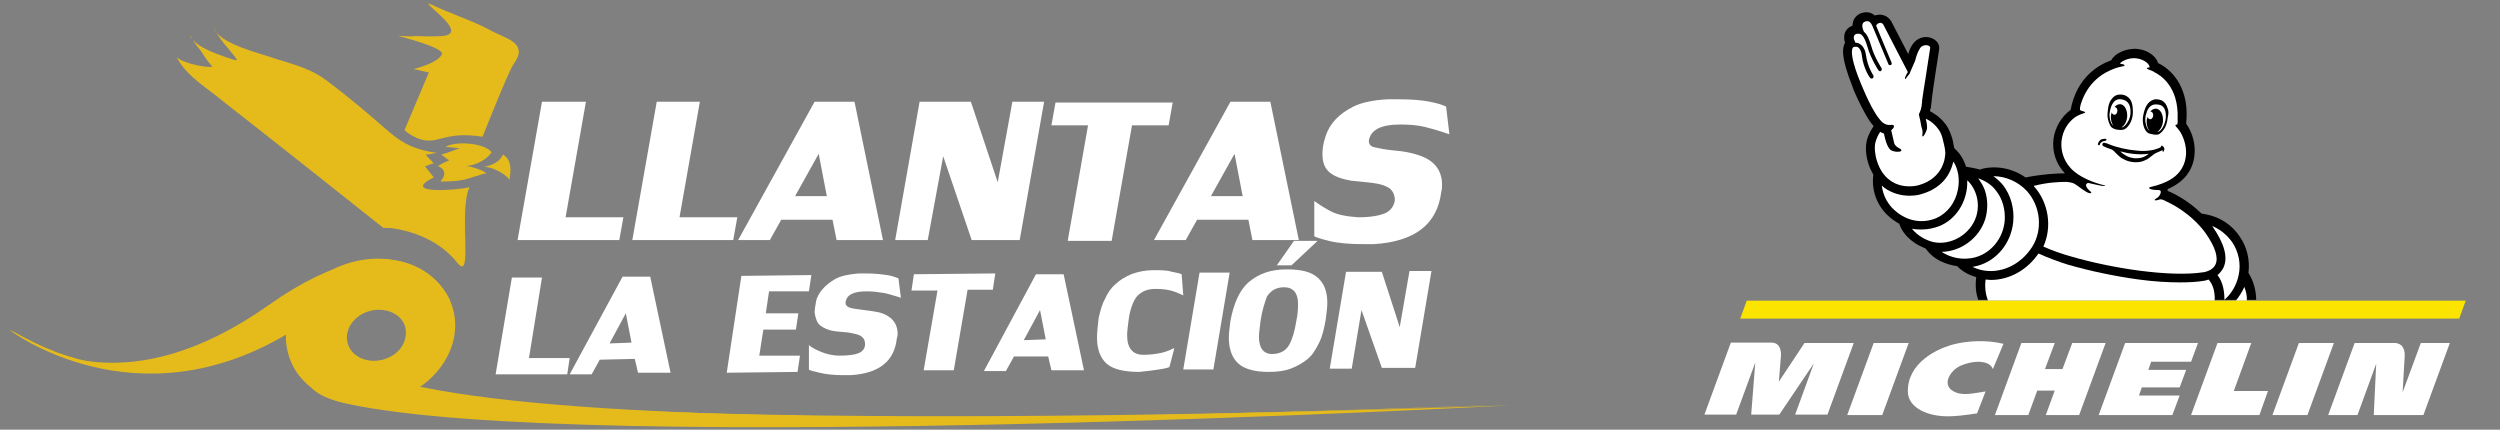<?xml version="1.0" encoding="utf-8"?>
<!-- Generator: Adobe Illustrator 25.3.0, SVG Export Plug-In . SVG Version: 6.00 Build 0)  -->
<svg version="1.1" id="Capa_1" xmlns="http://www.w3.org/2000/svg" xmlns:xlink="http://www.w3.org/1999/xlink" x="0px" y="0px"
	 viewBox="0 0 307.2 52.8" style="enable-background:new 0 0 307.2 52.8;" xml:space="preserve">
<rect x="0" y="0" width="307.2" height="52.8" fill="#808080" stroke="none"/>
<style type="text/css">
	.st0{fill:#E5BB1C;}
	.st1{fill:#FFFFFF;}
	.st2{fill:#FBE400;}
</style>
<g>
	<g>
		<path class="st0" d="M55.7,38.1c-1.2-4.7-6.8-7.4-12.4-5.9c-5.6,1.5-9.2,6.5-7.9,11.2c1.2,4.7,6.8,7.4,12.4,5.9
			S56.9,42.8,55.7,38.1z M47,44.2c-1.9,0.5-3.9-0.4-4.3-2.1c-0.4-1.6,0.8-3.4,2.8-3.9c1.9-0.5,3.9,0.4,4.3,2
			C50.2,42,49,43.7,47,44.2z"/>
		<path class="st0" d="M55,36.4c0,0-5-10.9-22,1.1s-28.2,5.7-31.7,3c0,0,15.2,11.1,34.4-0.8C46.5,33,51.2,35.4,55,36.4z"/>
		<path class="st0" d="M185.2,49.7c0,0-151.9,7.1-143.5-8.9c0,0-8.6,5.7,2.3,7.8C73.2,54.3,185.2,49.7,185.2,49.7z"/>
		<path class="st0" d="M185.7,49.8c0,0-158.4,6.2-145.4-8c0,0-7.4,5.7,2.3,7.8C71.8,56,185.7,49.8,185.7,49.8z"/>
		<path class="st0" d="M55.3,36.9c0,0-5-10.4-22,1.5c-17,12-28.2,4-32.2,2.1c0,0,15.7,12.1,34.9,0.1C46.9,34,51.6,35.9,55.3,36.9z"
			/>
		<g>
			<g>
				<g>
					<g>
						<g>
							<path class="st0" d="M62.6,22.1c0.2-1.1,0.3-2.5-0.8-3.1c-0.4,0.9-1.3,1.3-2.3,1.5C60.4,20.5,62.1,21.3,62.6,22.1
								C62.6,22.1,62,21.1,62.6,22.1z"/>
						</g>
						<g>
							<path class="st0" d="M60.4,18.7c-0.9-1.2-4.7-1.4-5.7-0.6c0.1-0.1,1.5,0.1,1.8,0.1c-0.8,0.3-1.5,0.6-2.3,0.8
								c0.4,0.2,0.6,0.5,1,0.7c-0.5,0.2-0.9,0.4-1.4,0.7c1,0.4,1,1.2,0.3,1.9c0.9,0,1.9,0,2.8-0.2c0.3,0,2.8-0.9,2.9-0.8
								c-0.5-0.4-2-0.9-2.6-0.9C58.3,20.4,59.9,19.6,60.4,18.7C60.4,18.7,59.6,20.1,60.4,18.7z"/>
						</g>
						<g>
							<path class="st0" d="M52.7,8.9c-0.6-0.1-1.2-0.3-1.9-0.4c1-0.3,2.9-0.8,3.5-1.8c0.4-0.8-4.7-2.1-5.4-2.3
								c1.9,0.1,3.8,0.2,5.7,0c2.5-0.4-1.3-3.1-2.1-4c2.1,1.1,4.2,2.2,6.3,3.4c1.9,1,4.6,1.5,2.7,4.1c-0.6,0.8-3.8,8.5-3.8,8.5
								c-2.8-0.9-4.9,2.3-8-0.4"/>
						</g>
						<g>
							<path class="st0" d="M47.1,28h6.5c-0.1-1.3,0.8-2.9,1.2-4.2l0,0c-1.6,0.4-8.6,0.9-4.4-1.2c-0.4-0.5-0.7-0.9-1.1-1.4
								c0.3,0,0.7-0.3,1-0.3c-0.3-0.4-0.7-0.7-1-1.1c0.5,0,0.9-0.2,1.4-0.2c-2.6-0.4-4-1-5.9-2.6c-2.5-2.2-5.1-4.4-7.8-6.4
								c-1.9-1.4-4-1.9-6.2-2.6c-1.6-0.6-7-1.8-7.5-3.8c0.7,1.5,2,2.6,2.8,3.9c0.2,0.4-3.6-0.2-4.4-1.1c1.2,2.4,3.9,3.9,5.9,5.6
								C32,16,47.1,28,47.1,28"/>
						</g>
					</g>
				</g>
			</g>
			<g>
				<g>
					<path class="st0" d="M54.3,8.9c-0.6-0.1-1.2-0.3-1.9-0.4c1-0.3,2.9-0.8,3.5-1.8c0.4-0.8-4.7-2.1-5.4-2.3c1.9,0.1,3.8,0.2,5.7,0
						c2.5-0.4-2.7-3.1-3.5-4c2.1,1.1,5.6,2.2,7.7,3.4c1.9,1,4.6,1.5,2.7,4.1c-0.6,0.8-3.8,8.9-3.8,8.9c-5.1-0.8-5.5,1.3-8.2,0.1"/>
					<path class="st0" d="M56.2,32.3c2,2.5,0.1-6.4,1.5-9.3l0,0c-1.6,0.4-8.6,0.9-4.4-1.2c-0.4-0.5-0.7-0.9-1.1-1.4
						c0.4,0,0.7-0.3,1.1-0.3c-0.3-0.4-0.7-0.7-1-1.1c0.5,0,0.9-0.2,1.4-0.2c-2.6-0.4-4-1-5.9-2.6c-2.5-2.2-5.1-4.4-7.8-6.4
						c-1.9-1.4-4-1.9-6.2-2.6c-1.6-0.6-7-1.8-7.5-3.8C27,5,28.2,6,29.1,7.3c0.2,0.4-3.6-0.2-4.4-1.1c1.5,3,5.4,5.2,7.9,7.2
						c3.6,2.9,7.5,5.4,11.1,8.3c2.1,1.6,4.8,3.2,3.4,6.2C47.1,28,52.8,28,56.2,32.3z"/>
				</g>
			</g>
		</g>
		<g>
			<path class="st1" d="M65,44h5l-0.3,2h-8.8l2-11.9h3.7L65,44z"/>
			<path class="st1" d="M73.7,44.2l-1,1.8H70l6.5-12h3.4l2.5,11.8h-4L78,44.1L73.7,44.2z M77.6,42.1l-0.7-3.6l-2,3.7L77.6,42.1z"/>
			<path class="st1" d="M91.1,33.9l8.6-0.1l-0.3,2h-4.9l-0.4,2.7h4l-0.3,2h-4l-0.5,3.2h5l-0.3,2l-8.7,0.1L91.1,33.9z"/>
			<path class="st1" d="M103.9,37.2c0,0.3,0.2,0.5,0.5,0.6s0.9,0.2,1.8,0.3c0.8,0.1,1.5,0.2,1.9,0.3c1.4,0.4,2.2,1.3,2.2,2.6
				c0,0.1,0,0.3-0.1,0.6c-0.3,2.8-2.2,4.3-5.7,4.5c-0.2,0-0.5,0-0.8,0c-1.2,0-2.2-0.1-3-0.3s-1.3-0.3-1.3-0.4v-3
				c0.2,0.2,0.7,0.5,1.4,0.8c0.7,0.3,1.5,0.5,2.4,0.5c1,0,1.8-0.1,2.3-0.3s0.8-0.6,0.8-1.1s-0.2-0.8-0.5-1s-0.8-0.3-1.3-0.4
				c-0.5-0.1-1.2-0.1-1.9-0.2c-0.8-0.1-1.4-0.4-1.8-0.7s-0.6-0.9-0.7-1.6c0-0.4,0.1-0.9,0.2-1.5c0.3-1,1.1-1.9,2.3-2.6
				c0.7-0.4,1.7-0.6,2.9-0.7c0.2,0,0.5,0,0.9,0c1.1,0,1.9,0.1,2.6,0.2c0.7,0.1,1.1,0.3,1.4,0.4l0.3,2.4c0,0-0.2-0.1-0.6-0.2
				c-0.4-0.1-0.9-0.3-1.5-0.4c-0.6-0.1-1.3-0.2-2.1-0.2C104.9,35.8,104,36.2,103.9,37.2z"/>
			<path class="st1" d="M115.2,35.7H112l0.3-2l10-0.1l-0.3,2h-3.1l-1.7,9.9h-3.7L115.2,35.7z"/>
			<path class="st1" d="M124.6,43.8l-1,1.8h-2.7l6.4-11.9h3.4l2.5,11.8h-4l-0.4-1.7L124.6,43.8z M128.5,41.7l-0.7-3.6l-2,3.7
				L128.5,41.7z"/>
			<path class="st1" d="M143.7,45.1c-0.2,0.1-0.6,0.2-1.3,0.3c-0.6,0.1-1.4,0.2-2.4,0.3c-1.8,0-3.2-0.3-4-1s-1.2-1.8-1.2-3.2
				c0-0.7,0.1-1.5,0.2-2.4c0.2-0.9,0.4-1.7,0.8-2.4c0.3-0.7,0.7-1.3,1.3-1.8c0.5-0.5,1.2-0.9,1.9-1.2c0.8-0.3,1.7-0.5,2.7-0.5
				s1.7,0,2.3,0.2c0.6,0.1,1,0.2,1.2,0.3l0.2,2.6c-0.2-0.1-0.6-0.3-1.2-0.5c-0.6-0.2-1.3-0.3-2.2-0.3c-0.8,0-1.4,0.2-1.8,0.5
				c-0.5,0.3-0.8,0.8-1,1.3s-0.4,1.1-0.5,1.9c-0.1,0.8-0.2,1.5-0.2,2c0,1.6,0.7,2.4,2,2.4c0.8,0,1.5-0.1,2-0.2
				c0.6-0.1,1-0.3,1.3-0.4c0.3-0.2,0.5-0.2,0.5-0.2L143.7,45.1z"/>
			<path class="st1" d="M151.1,33.5l-2,11.9h-3.7l2-11.9H151.1z"/>
			<path class="st1" d="M158.1,33.1c1.8,0,3,0.3,3.8,1s1.2,1.7,1.2,3.1c0,0.6-0.1,1.3-0.2,2.1c-0.2,1.1-0.4,2-0.8,2.8
				c-0.4,0.8-0.8,1.5-1.4,2c-0.6,0.5-1.3,0.9-2.1,1.2s-1.7,0.4-2.7,0.4c-1.6,0-2.9-0.3-3.7-1s-1.2-1.8-1.2-3.2
				c0-0.6,0.1-1.3,0.2-2.1c0.4-2.1,1.1-3.7,2.2-4.7C154.7,33.6,156.2,33.1,158.1,33.1z M154.9,39.4c-0.1,0.9-0.2,1.5-0.2,2
				c0,1.4,0.6,2.1,1.6,2.1s1.7-0.4,2.1-1.1c0.4-0.7,0.7-1.7,0.9-3c0.2-0.9,0.2-1.6,0.2-2.1c0-1.3-0.6-2-1.7-2c-1,0-1.6,0.4-2.1,1.1
				C155.4,37.2,155.1,38.1,154.9,39.4z M161.9,29.6l-3.2,3h-1.8l2.1-3L161.9,29.6z"/>
			<path class="st1" d="M172,40.2l1.2-6.9h2.7l-2,11.9h-4.1l-2.5-7.1l-1.2,7.2h-2.7l2-11.9h4.4L172,40.2z"/>
		</g>
		<g>
			<path class="st1" d="M69.5,26.7h7.1l-0.5,2.8H63.6l3-17H72L69.5,26.7z"/>
			<path class="st1" d="M83.5,26.7h7.1l-0.5,2.8H77.7l3-17H86L83.5,26.7z"/>
			<path class="st1" d="M96,27l-1.4,2.5h-3.9l9.4-17h4.9l3.5,17h-5.7l-0.5-2.5H96z M101.6,24.1l-1-5.2l-2.9,5.2
				C97.7,24.1,101.6,24.1,101.6,24.1z"/>
			<path class="st1" d="M122.6,22.4l1.8-9.9h3.9l-3,17h-5.9l-3.5-10.3L114,29.5h-4l3-17h6.3L122.6,22.4z"/>
			<path class="st1" d="M133.7,15.4h-4.5l0.5-2.8h14.4l-0.5,2.8h-4.5l-2.5,14.2h-5.4L133.7,15.4z"/>
			<path class="st1" d="M147.1,27l-1.4,2.5h-3.9l9.4-17h4.9l3.5,17h-5.7l-0.5-2.5H147.1z M152.7,24.1l-1-5.2l-2.9,5.2
				C148.8,24.1,152.7,24.1,152.7,24.1z"/>
			<path class="st1" d="M168.2,17.3c0,0.4,0.2,0.7,0.7,0.8c0.5,0.1,1.3,0.3,2.5,0.4s2.1,0.3,2.7,0.5c2.1,0.6,3.1,1.9,3.1,3.7
				c0,0.2,0,0.5-0.1,0.9c-0.5,4-3.3,6.1-8.3,6.4c-0.3,0-0.7,0-1.2,0c-1.7,0-3.1-0.1-4.3-0.4s-1.8-0.5-1.8-0.6v-4.3
				c0.4,0.3,1,0.7,1.9,1.2s2.1,0.7,3.5,0.8c1.5,0,2.6-0.2,3.3-0.5s1.1-0.9,1.2-1.6c0-0.7-0.3-1.2-0.7-1.5c-0.5-0.3-1.1-0.5-1.9-0.6
				c-0.8-0.1-1.7-0.2-2.8-0.3c-1.1-0.2-2-0.5-2.6-1s-0.9-1.2-0.9-2.3c0-0.6,0.1-1.3,0.4-2.2c0.5-1.5,1.6-2.7,3.4-3.6
				c1-0.5,2.4-0.8,4.2-0.9c0.3,0,0.8,0,1.4,0c1.5,0,2.8,0.1,3.8,0.3s1.6,0.4,2,0.6l0.4,3.4c0,0-0.3-0.1-0.9-0.3
				c-0.6-0.2-1.3-0.4-2.1-0.6c-0.8-0.2-1.8-0.3-3-0.3C169.6,15.3,168.4,16,168.2,17.3z"/>
		</g>
	</g>
	<g id="g78" transform="matrix(0.5,0,0,0.5,4.737,-15.2)">
		<path id="path41" d="M445.8,51.7C445.8,51.7,445.8,51.7,445.8,51.7c0.1,0.2,0.1,0.4,0.2,0.6c0.5,1.2,1.6,3.7,2.9,6
			c0.7,1.3,1.4,2.3,2.1,3.1c-0.5,0.7-1.3,2-1.7,3.6c-0.4,1.7-0.2,3.9,0.5,5.9c0.3,0.9,0.7,1.7,1.1,2.4v0c0,0.1,0,0.1,0,0.2
			c-0.5,4.1,1.2,8.2,4.7,10.8c0.6,0.4,1.1,0.8,1.7,1.1c0.5,1.6,1.6,3,3.1,4.2c1,0.8,2.2,1.4,3.4,1.9c0,0,0,0,0,0
			c1.3,1.9,3.3,3.2,5.8,3.9c0.6,0.2,1.3,0.3,1.9,0.4l0.1,0.1c1.2,1.2,2.8,2.1,4.6,2.6c-0.3,2.4,0,4.2,0.5,5.6H545
			c0-2.2-0.6-4.5-1.8-6.5c0,0-0.1-0.1-0.1-0.1c0.4-3.1-0.3-6.3-2.1-8.9c-1.9-2.9-4.8-4.8-8.2-5.5c-0.4-0.1-0.7-0.1-1.1-0.2h-0.1
			c-3.5-3.4-7.1-5.1-8.4-5.6l0.1-0.5c0,0,0.1,0,0.1,0c3.7-1.6,5.9-4.3,6.4-7.9c0.4-2.8-0.4-5.9-2-8.1c0,0,0-0.1,0-0.1
			c0.4-3.8-0.2-7.1-1.7-9.8c-1.2-2.2-3.1-4-5.2-5h0c-0.6-2-3.2-3.6-6-3.5c-2.2,0.1-4.6,1.1-5.5,2.8c-3.3,1.2-8.5,4.3-10,12.2
			c-2.3,1.7-3.8,4.3-4.2,7.1c-0.4,3.1,0.6,6.2,2.8,8.5c-2.1,0-5.6,0.2-9.6,1c0,0-0.1,0-0.1,0c-3.1-2.2-7.1-3-10.7-2.1
			c-0.1,0-0.3,0.1-0.4,0.2c-1-0.3-2.1-0.5-3.3-0.7h-0.2c-0.5-1.7-1.4-3.2-2.7-4.4c-0.1-0.1-0.2-0.2-0.2-0.2c-0.2-1.2-0.5-2.6-0.7-3
			c-0.4-1.2-0.9-2.5-2.5-4.1c-1-1-2.1-1.6-2.8-2c0.1-0.4,0.2-0.7,0.3-1c0-0.1,0-0.2,0-0.2c0,0,0.4-3.8,0.8-6.1v-0.1
			c1.2-7.7,1.2-7.8,1.2-7.9v0c0.1-0.7-0.2-1.4-0.7-1.9c-0.6-0.6-1.5-1-2.5-1c-1.4,0-2.6,0.7-3.4,1.9c-0.5,0.7-0.8,1.6-1,2.3
			c-1.3-2.5-3-5.8-4.2-8.1c0,0,0-0.1-0.1-0.1c-0.4-0.7-1.4-1.5-2.7-1.5c-0.4,0-0.8,0.1-1.2,0.2c-0.6-0.5-1.3-0.8-2.1-0.8
			c-0.4,0-0.8,0.1-1.2,0.2c-1.4,0.5-2.2,1.7-2.2,3.1c-1.1,0.4-1.8,1.2-2,2.3c-0.1,0.7,0,1.4,0.1,1.7c0,0,0,0.1,0.1,0.2
			c0,0-0.1,0.1-0.1,0.1C443.3,42.3,442.9,44.4,445.8,51.7"/>
		<path id="path43" class="st1" d="M498.4,75.1c0,0,1,0.1,1.6,0.3c1,0.4,3,2.3,4.1,2.5c0.2,0,0.7-0.1,0.1-0.5
			c-0.1-0.1-1.4-1.2-0.9-1.8l0,0c0.2-0.2,0.4-0.3,0.6-0.2c1.6,0.4,2.9,0.6,3.3,0.7c0.3,0,0.5,0,0.6,0c0.1-0.1,0-0.2-0.3-0.2
			c-2.4-0.6-5.1-1.7-6.9-3.1c-2.5-1.9-3.8-4.9-3.4-8c0.3-2.2,1.4-4.2,3.3-5.6c0.7-0.5,1.9-0.9,2.2-1c0.9-0.3-0.6-0.5-0.7-0.6
			c-0.4-0.1-0.4-0.4-0.1-1.6c1.7-5.4,5.4-7.7,8.4-8.8c0.5-0.2,1.4-0.4,1.9-0.5c0.8-0.1,0.5-0.5-0.4-0.6c0,0-0.3,0-0.2-0.2
			c0,0,0.2-0.2,0.5-0.4c0.7-0.4,1.7-0.8,2.8-0.8c2,0,3.7,1.1,3.9,2.1c0,0,0.1,0.2-0.2,0.2c-0.4,0-0.7,0.2-0.2,0.4
			c0.1,0.1,0.6,0.2,1.4,0.6c0,0,0.1,0,0.1,0.1c1.5,0.7,6.1,3.5,5.8,11.5c0,0.2,0,0.5,0,0.7c0,0.2,0,0.4-0.1,0.7
			c-0.4,0-0.6,0.1-0.3,0.5c0.2,0.2,0.8,0.9,1.1,1.4c1,1.7,1.6,4,1.3,6.1c-0.4,2.8-2.1,4.6-3.9,5.6c-0.8,0.5-2.6,1.3-4.9,1.8
			c-0.5,0.1-0.2,0.7,1.9,0.7c0.2,0,0.6,0,0.7,0.2c0.2,0.5-0.2,1.4-1.1,1.9c-0.8,0.5-0.2,0.6,1,0.2c0.3-0.1,1.2,0.3,1.3,0.4
			c1.8,0.8,6.4,3.2,9.8,7.8c2.4,3.4,3.3,6.1,2.5,7.8c-0.7,1.6-2.9,1.9-2.9,1.9h0c-8.3,1.3-22.8-1-32.7-3.9c-1.8-0.5-4.5-1.4-6.7-2.4
			c2.2-4.8,1.3-10.8-2.3-14.8c0-0.1-0.1-0.1-0.1-0.1C493.7,75.2,496.7,75.1,498.4,75.1"/>
		<path id="path45" class="st1" d="M539.1,89.9c1.6,2.4,2.2,5.3,1.6,8.1c-0.5,2.4-1.7,4.5-3.5,6.1c0-2-0.3-4.3-1.7-6.1
			c0.6-0.5,1.1-1.1,1.5-1.9c1.1-2.5,0.2-5.8-2.7-10c0,0,0,0,0,0c-0.1-0.1-0.1-0.2-0.2-0.2C536.1,86.7,537.8,88.1,539.1,89.9
			 M488.7,77.4c3.3,3.7,3.9,9.4,1.3,13.6c-2.9,4.6-8,6.9-12.8,5.7c-0.7-0.2-1.3-0.4-1.9-0.7c0.5-0.1,0.9-0.2,1.3-0.3
			c4.7-1.3,8.2-5.6,8.7-10.8c0.3-3.3-0.6-6.5-2.5-9c-0.7-0.8-1.5-1.6-2.4-2.2C483.5,73.7,486.6,75.1,488.7,77.4"/>
		<path id="path47" class="st1" d="M481.1,77.3c1.6,2,2.3,4.7,2.1,7.4c-0.4,4.3-3.3,7.8-7.1,8.9c-3.2,0.9-6.3,0.1-8.4-1.3
			c4.7-0.1,9.2-3.3,10.7-8c0.7-2.3,0.7-4.9-0.1-7.2c-0.4-1.1-1-2-1.6-2.9C478.5,74.9,480,75.8,481.1,77.3"/>
		<path id="path49" class="st1" d="M473.8,77.4c0.2-0.9,0.2-1.8,0.2-2.7c2.3,2.2,3.2,5.7,2.2,8.9c-1.4,4.4-6.2,7.2-10.5,6.3
			c-1.8-0.4-4-1.6-5.3-3.3c0.8,0.2,1.6,0.2,2.4,0.2c1.5,0,3-0.3,4.5-0.9C470.6,84.5,473.1,81.3,473.8,77.4"/>
		<path id="path51" class="st1" d="M470.6,70.1c1.2,1.9,1.6,4.4,1.1,6.9c-0.6,3.2-2.6,5.8-5.3,7c-3.1,1.3-6.6,0.9-9.5-1.3
			c-2.3-1.7-3.6-4.1-3.9-6.7c0.2,0.2,0.5,0.4,0.7,0.6c1.7,1.2,3.8,1.9,6.1,1.9c1.6,0,2.7-0.3,2.9-0.4c4-1.1,6-3.5,6.9-5.3
			C470.1,71.8,470.4,70.9,470.6,70.1"/>
		<path id="path53" class="st1" d="M445.9,42.1C446,42.1,446,42.1,445.9,42.1c0.1-0.1,0.2-0.2,0.4-0.2h0.4c0.1,0,0.1,0,0.2,0
			c0.6,0.2,1.1,1,1.2,2.2c0.4,3.2,1.9,5.3,2,5.4c0.1,0.1,0.2,0.2,0.4,0.2c0.1,0,0.2,0,0.3-0.1c0.2-0.1,0.2-0.5,0.1-0.7
			c0,0-1.4-2-1.8-5c-0.2-1.5-0.9-2.5-1.9-2.9c-0.2-0.1-0.5-0.1-0.7-0.1c-0.1-0.3-0.2-0.6-0.3-0.7c-0.1-0.4-0.3-1.2,0.6-1.5
			c0.1,0,0.1,0,0.2,0h0.1c0.7-0.1,1.5,0.2,2.4,3.3c0.8,2.8,2.6,5.6,2.7,5.7c0.1,0.1,0.2,0.2,0.4,0.2c0.1,0,0.2,0,0.2-0.1
			c0.2-0.1,0.3-0.4,0.1-0.7c0,0-1.8-2.8-2.5-5.4c-0.4-1.3-0.9-2.8-1.8-3.5c-0.1-0.3-0.3-0.7-0.3-0.8c-0.1-0.5-0.3-1.4,0.6-1.7
			c0.2-0.1,0.3-0.1,0.5-0.1c0.7,0,1,0.6,1.2,1c0,0.1,0.1,0.1,0.1,0.2l3.9,9.3c0,0.1,0.1,0.1,0.1,0.2c0.1,0.1,0.3,0.1,0.5,0.1
			c0.2-0.1,0.3-0.4,0.2-0.6l-3.8-9.1c0.1-0.2,0.2-0.3,0.4-0.5c0.2-0.1,0.5-0.2,0.6-0.2c0.6,0,0.8,0.5,0.8,0.5s5.1,9.9,6,11.6
			c-0.4,0.6-0.7,1.3-0.7,1.4c-0.1,0.2,0.1,0.5,0.2,0.2c0.3-0.4,0.7-0.9,1-1.3c0,0,0,0,0-0.1c0.2-0.4,1-2.4,1.3-3
			c0.2-0.9,0.6-2.1,1.1-2.9c0.4-0.7,1-0.9,1.6-0.9c0.6,0,1,0.3,1,0.6c0,0.1-1.2,7.8-1.2,7.8c-0.3,1.6-0.6,3.9-0.8,5.2
			c0,0.3,0,0.6-0.1,1v0.1c0,0,0,0.1,0,0.2c-0.2,1.2-0.7,2.1-0.7,2.1l0.4,1.8c0.1,0.8,0.3,1.6,0.4,1.8c0.3,1-0.1,1.6,0.1,1.8
			c0.2,0.3,0.9-1.1,1.1-1.8c0.1-0.6-0.1-1.7-0.3-2.5c0.6,0.2,1.4,0.7,2.2,1.5c1.3,1.3,1.7,2.4,1.9,3.2c0.2,0.8,0.7,2.7,0.7,3.6
			c0,1-0.3,6.2-6.5,8c0,0-1,0.3-2.3,0.3c-1.4,0-3.2-0.3-4.8-1.5c-3-2.1-4.1-6.8-3.6-9.2c0.3-1.2,0.8-2.1,1.2-2.7
			c0.3,0.2,0.6,0.3,0.9,0.4l0.2,0.8c0,0.1,0.5,2.4,1.4,3.2c0.5,0.4,1.4,0.5,1.7,0.5c0.3,0,0.9,0,1-0.3c0,0,0-0.2-0.1-0.3
			c0,0-0.1-0.1-0.3-0.2c-0.4-0.2-1.3-0.7-1.4-1.5c-0.1-0.5-0.5-2.1-0.7-3c0.9-0.7,1-1.5-0.2-1.3c-0.7,0.1-1.4-0.2-1.9-0.6
			c-2.4-2.1-4.9-8.6-5.4-9.7C445.7,45.7,445.3,42.9,445.9,42.1 M542.7,104.3h-2.7c0.8-1,1.6-2.2,2.1-3.4
			C542.5,102,542.8,103.1,542.7,104.3 M478.5,99.1c0.5,0,0.9,0.1,1.3,0.1c4.5,0,8.9-2.4,11.7-6.5c2.4,1.1,5.2,2.1,7.1,2.7
			c5.5,1.6,11.7,2.9,17.6,3.7c3.7,0.5,7.1,0.7,10.1,0.7c2.2,0,4.2-0.1,5.9-0.4c0.1,0,0.6-0.1,1.1-0.3c1.3,1.4,1.6,3.5,1.5,5.2h-55.7
			C478.7,103.2,478.2,101.5,478.5,99.1"/>
		<path id="path55" d="M508.2,64.7c0-0.2-0.3-0.2-0.4-0.2c-0.2,0-0.5,0.1-0.7,0.1c-0.6,0.2-1,0.9-1,1.3c0,0.1,0,0.1,0.1,0.1
			c0,0,0.1,0.1,0.2,0.1c0.1,0,0.2-0.1,0.2-0.2c0-0.1,0.1-0.3,0.2-0.4c0.1-0.1,0.4-0.4,1.1-0.5C508.1,65,508.3,64.8,508.2,64.7
			 M513.3,60.6c-0.4,0.6-0.9,1.1-1.3,1.1h-0.1c0.7-0.4,1.3-1.4,1.4-2.6c0.1-1.6-0.6-3-1.7-3.1c-0.5,0-1,0.2-1.4,0.7
			c0.4,0,0.7,0.4,0.7,0.9c0,0.5-0.3,1-0.7,1c-0.3,0-0.6-0.2-0.7-0.6c-0.1,0.3-0.1,0.6-0.2,0.8c-0.1,1,0.2,1.9,0.6,2.5
			c-0.1-0.1-0.1-0.1-0.2-0.2c-0.4-0.4-0.6-1.1-0.7-1.8c0-0.4-0.1-0.7,0-1.1c0.1-0.9,0.6-3.7,2.8-3.4c1.7,0.2,2.2,1.4,2.3,2.5v0.1
			c0.1,1.1-0.1,1.8-0.4,2.5C513.6,60.1,513.4,60.4,513.3,60.6 M514.7,58.1c0-1.9-0.2-3.3-1.6-4.1l-0.4-0.2c-0.6-0.2-1.2-0.2-1.8-0.1
			c-0.7,0.2-1.2,0.7-1.6,1.3c-0.4,0.6-0.6,1.3-0.7,2.1c-0.1,0.7-0.2,1.5-0.1,2.2s0.4,1.6,0.8,2.2c0.2,0.3,0.6,0.5,0.9,0.6
			c0.3,0.1,0.6,0.2,1,0.2c0,0,0.5,0.1,0.9,0C513.3,62.3,514.7,60.2,514.7,58.1 M518.6,68.2c-0.5,0.4-1,0.7-1.6,0.9
			c-0.6,0.2-1.3,0.2-1.9,0.2c-0.6-0.1-1.2-0.2-1.8-0.5c-0.6-0.3-1.2-0.7-1.7-1.2C513.8,68.2,516.2,68.5,518.6,68.2 M519.9,67.2
			c-1.4,0.3-2.8,0.4-4.3,0.2c-2.3-0.2-4.7-0.7-6.9-1.6c-0.2-0.1-0.4-0.2-0.6-0.2c-0.1,0-0.2-0.1-0.3-0.1c-0.3-0.1-0.6,0.1-0.6,0.4
			c0,0.2,0.1,0.4,0.4,0.5c0.6,0.3,1.2,0.5,1.8,0.7c0.5,0.2,0.9,0.7,1.3,1.1c0.5,0.5,1,1,1.7,1.3c1.2,0.7,2.7,0.9,4,0.7
			c0.7-0.1,1.3-0.4,1.9-0.7c0.4-0.3,0.8-0.6,1.2-0.9c0.2-0.2,0.5-0.4,0.7-0.5c0.1-0.1,1.2-0.5,1.8-0.8c0,0.2,0,0.4,0.1,0.4
			c0.1,0,0.3-0.2,0.3-0.5c0.1-0.2,0-0.5-0.1-0.6c-0.1-0.1-0.3-0.4-0.5-0.4c-0.2,0-0.3,0.2-0.2,0.2l0.1,0.1c-0.1,0-0.2,0.1-0.2,0.1
			C521,66.9,520.4,67,519.9,67.2 M522.7,60c-0.1,0.4-0.2,0.7-0.3,1c-0.3,0.7-0.7,1.3-1.1,1.6c-0.2,0.1-0.4,0.2-0.6,0.2
			c0.7-0.4,1.3-1.4,1.4-2.6c0.1-1.6-0.6-3-1.7-3.1c-0.5,0-1,0.2-1.4,0.7c0.4,0,0.7,0.4,0.7,0.9c0,0.5-0.3,1-0.7,1
			c-0.3,0-0.6-0.2-0.7-0.6c-0.1,0.3-0.1,0.6-0.2,0.8c-0.1,1.1,0.2,2.1,0.7,2.7c-0.3-0.2-0.6-0.7-0.8-1.3c-0.1-0.3-0.1-0.6-0.2-0.8
			c-0.1-0.7-0.1-1.5,0.3-2.5c0,0,0-0.1,0-0.1c0.4-1,1.1-2.1,2.8-1.8C523.1,56.3,522.9,59.1,522.7,60 M523.2,56.9
			c-0.2-0.7-0.6-1.3-1.2-1.7c-0.5-0.3-1.1-0.4-1.7-0.4c-0.2,0-0.3,0-0.5,0.1c-1.5,0.5-2.1,1.8-2.5,3.6c-0.5,2,0.2,4.3,1.4,4.7
			c0.3,0.1,0.8,0.2,0.8,0.2c0.3,0.1,0.6,0.1,1,0.1c0.4,0,0.7-0.1,1-0.4c0.6-0.5,1.1-1.2,1.3-1.8c0.3-0.7,0.4-1.4,0.5-2.2
			C523.5,58.3,523.5,57.6,523.2,56.9"/>
		<path id="path57" class="st2" d="M419.8,104.3l-1.6,4.4h176.7l1.6-4.4H419.8z"/>
		<path id="path59" class="st1" d="M585.5,114.6l-4.5,12.2c0.1-1.2,0.3-6.1,0.5-8.8c0.1-1.1-0.2-2-0.7-2.6c-0.7-0.7-1.6-0.7-1.6-0.7
			h-10l-6.5,17.7h7.2l4.6-12.6l-0.6,12.6h12.2l6.5-17.7H585.5z M557.6,132.4l6.5-17.7h-8.6l-6.5,17.7H557.6z M547.9,126.5h-8.4
			l4.3-11.8h-8.3l-6.5,17.7h16.8L547.9,126.5z M529,119.3l1.7-4.6h-17.9l-6.5,17.7h18.1l1.8-4.8h-10l0.7-2h9.3l1.6-4.3h-9.3l0.7-2
			H529z M501.5,132.4l6.5-17.7h-8.2l-2.4,6.4h-4.3l2.4-6.4h-8.2l-6.5,17.7h8.2l2.2-6h4.3l-2.2,6H501.5z M480.3,121.1l2.6-6.2
			c-4.5-1.1-8.9-0.6-11.3-0.1c-5.2,1.1-12.3,4.9-12.2,11.8c0,4,4.9,6.3,10.5,6.1c3.1-0.1,6.1-0.7,6.5-0.7l2.1-5.4
			c-2.7,0.4-5.4,1.1-7.4,0.2c-3.7-1.5-1.4-5.3,1.2-6.5c1.2-0.5,2.7-1,4.6-1C477.7,119.4,479.6,119.4,480.3,121.1 M453.1,132.4
			l6.5-17.7H451l-6.5,17.7H453.1z M439.6,132.4l6.5-17.7H434l-6.3,9.5c0,0,0.4-5,0.5-6.2c0.1-0.9,0-3.4-2.3-3.4h-10l-6.5,17.7h7.8
			l4.7-12.8l-1,12.8h6.9l8.5-12.6l-4.6,12.6H439.6z"/>
	</g>
</g>
</svg>
